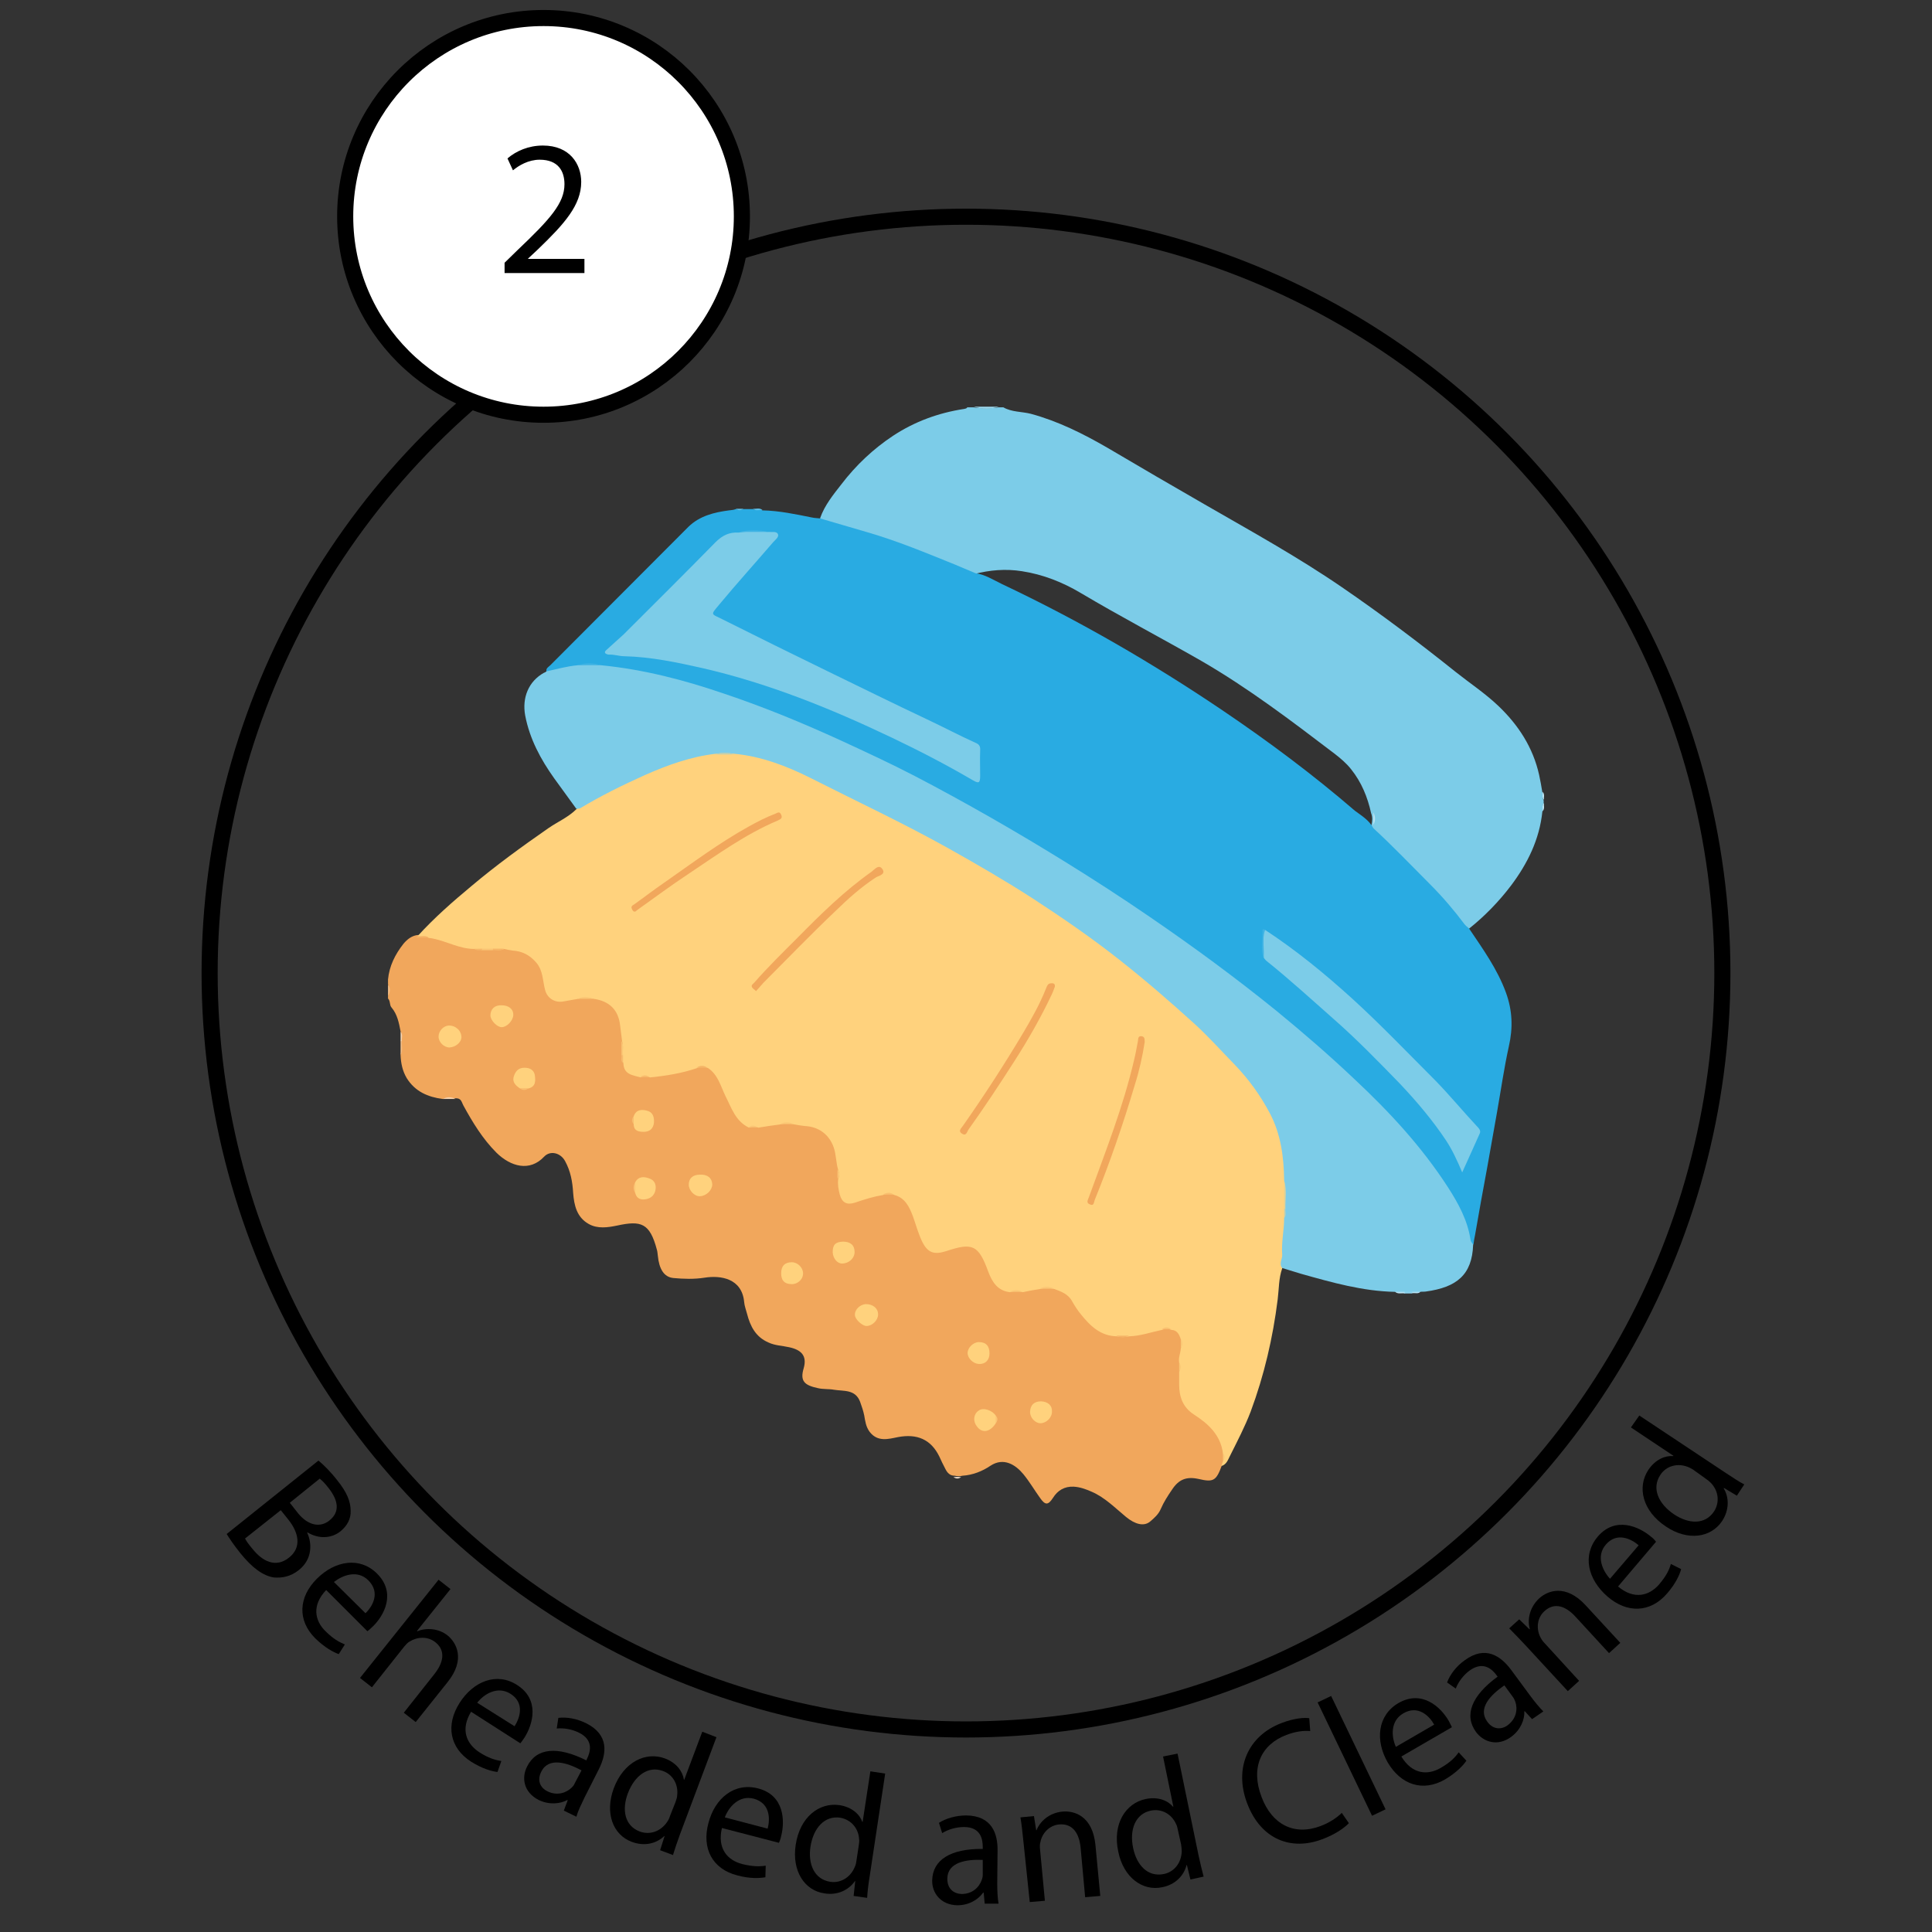 <?xml version="1.0" encoding="utf-8"?>
<!-- Generator: Adobe Illustrator 27.2.0, SVG Export Plug-In . SVG Version: 6.00 Build 0)  -->
<svg version="1.1" id="Layer_1" xmlns="http://www.w3.org/2000/svg" xmlns:xlink="http://www.w3.org/1999/xlink" x="0px" y="0px"
	 viewBox="0 0 600 600" style="enable-background:new 0 0 600 600;" xml:space="preserve">
<rect x="0" y="0" width="600" height="600" fill="#333333" stroke="none"/>
<style type="text/css">
	.st0{fill:none;stroke:#000000;stroke-width:5;stroke-miterlimit:10;}
	.st1{fill:#FFFFFF;stroke:#000000;stroke-width:5;stroke-miterlimit:10;}
	.st2{enable-background:new    ;}
	.st3{fill:#F1A75C;}
	.st4{fill:#7CCCE8;}
	.st5{fill:#9DD9EE;}
	.st6{fill:#F4BD84;}
	.st7{fill:#FFD27D;}
	.st8{fill:#29ABE2;}
	.st9{fill:#F8D3AD;}
	.st10{fill:#B9E3F4;}
	.st11{fill:#B6E2F4;}
	.st12{fill:#8BD2ED;}
	.st13{fill:#BBE4F3;}
	.st14{fill:#FBE9D6;}
	.st15{fill:#FAC473;}
	.st16{fill:#FBC775;}
	.st17{fill:#F5B466;}
	.st18{fill:#F5B365;}
	.st19{fill:#FBC674;}
	.st20{fill:#F6B667;}
	.st21{fill:#F5B566;}
	.st22{fill:#F9BE6E;}
	.st23{fill:#FBC473;}
	.st24{fill:#FBC876;}
	.st25{fill:#FBC875;}
	.st26{fill:#F8BC6C;}
	.st27{fill:#F9BF6F;}
	.st28{fill:#F8BD6D;}
	.st29{fill:#F7BA6B;}
	.st30{fill:#F6B869;}
	.st31{fill:#5CBFE9;}
	.st32{fill:#5EC0E9;}
	.st33{fill:#DFD197;}
	.st34{fill:#BDCFB3;}
	.st35{fill:#BFCFB1;}
	.st36{fill:#3EB3E4;}
</style>
<g>
	<circle class="st0" cx="300" cy="302.2" r="234.9"/>
</g>
<circle class="st1" cx="168.8" cy="67.2" r="61.6"/>
<g class="st2">
	<path d="M156.7,84.8v-3.2l4.1-4c10-9.5,14.5-14.5,14.5-20.4c0-4-1.9-7.6-7.7-7.6c-3.5,0-6.5,1.8-8.3,3.3l-1.7-3.7
		c2.7-2.3,6.5-4,11-4c8.4,0,11.9,5.8,11.9,11.3c0,7.2-5.2,13-13.4,20.9l-3.1,2.9v0.1h17.5v4.4H156.7z"/>
</g>
<g>
	<path d="M98.9,453.6c1.6,1.3,3.9,3.6,5.9,6.2c2.9,3.6,4.1,6.5,4.1,9.4c0.1,2.4-1,4.6-3.2,6.4c-2.8,2.2-6.7,2.4-10.2,0.3l-0.1,0.1
		c1.5,3.2,1.7,8.2-2.6,11.6c-2.5,2-5.1,2.5-7.7,2.3c-3.4-0.5-6.8-3-10.5-7.6c-2-2.5-3.4-4.6-4.2-5.9L98.9,453.6z M76.1,477.8
		c0.4,0.8,1.2,1.9,2.3,3.2c3,3.8,7.2,6.1,11.4,2.7c4-3.2,2.9-7.8-0.2-11.7l-2.4-3L76.1,477.8z M90,466.7l2.6,3.3
		c3.1,3.8,6.9,4.5,9.7,2.2c3.4-2.7,2.7-6.3-0.2-10c-1.3-1.7-2.2-2.5-2.8-3L90,466.7z"/>
	<path d="M101.3,493.8c-4.5,4.7-3.6,9.5-0.2,12.8c2.4,2.4,4.3,3.4,6,4.1l-1.9,3c-1.7-0.6-4.3-2-7.3-4.9c-5.6-5.6-5.2-12.8,0.5-18.5
		s13.4-6.9,18.7-1.6c6,6,2.2,13-1.3,16.4c-0.7,0.7-1.3,1.2-1.7,1.5L101.3,493.8z M113.5,501c2.2-2.1,4.7-6.4,0.9-10.2
		c-3.4-3.4-8-1.6-10.7,0.5L113.5,501z"/>
	<path d="M136.2,490.6l3.7,2.9l-10.4,13l0.1,0.1c1.4-0.6,3.1-0.8,4.8-0.6c1.6,0.2,3.2,0.8,4.6,1.9c2.7,2.2,5.7,7.4,0,14.5l-9.9,12.4
		l-3.7-2.9l9.5-12c2.7-3.4,3.7-7.2,0.3-9.9c-2.4-1.9-5.6-1.7-8-0.2c-0.6,0.3-1.1,0.9-1.7,1.6l-10,12.6l-3.7-2.9L136.2,490.6z"/>
	<path d="M146.3,531.6c-3.4,5.6-1.4,10,2.6,12.6c2.8,1.8,4.9,2.4,6.8,2.7l-1.2,3.4c-1.8-0.2-4.7-1-8.2-3.2
		c-6.7-4.3-7.9-11.4-3.6-18.2c4.3-6.8,11.6-9.7,17.9-5.6c7.1,4.5,4.9,12.2,2.3,16.3c-0.5,0.8-1,1.4-1.3,1.8L146.3,531.6z
		 M159.8,536.1c1.7-2.6,3.2-7.3-1.3-10.1c-4-2.5-8.2,0.1-10.3,2.8L159.8,536.1z"/>
	<path d="M175.1,562.3l1.2-3.2l-0.1-0.1c-2.2,1.2-5.6,1.6-8.9,0c-4.7-2.4-5.4-6.9-3.6-10.4c2.9-5.8,9.4-6.4,18.4-1.9l0.2-0.5
		c1-2,2.2-5.8-2.5-8.1c-2.2-1.1-4.7-1.5-6.9-1.3l0.5-3.3c2.6-0.3,5.7,0.2,8.7,1.7c7.1,3.6,6.3,9.4,3.9,14.2l-4.5,8.9
		c-1,2.1-2,4.1-2.5,5.9L175.1,562.3z M180.6,549.8c-4.5-2.4-10.2-4.2-12.5,0.4c-1.4,2.8-0.3,5,1.9,6.1c3,1.5,5.9,0.5,7.6-1.2
		c0.4-0.4,0.7-0.8,0.9-1.3L180.6,549.8z"/>
	<path d="M222.5,539.5l-11.3,30.1c-0.8,2.2-1.7,4.8-2.2,6.5l-4-1.5l1.4-4.4h-0.1c-2.4,2.3-6.1,3.3-10.1,1.8c-5.9-2.2-8.4-9-5.6-16.6
		c3.1-8.3,10-11.5,15.9-9.3c3.7,1.4,5.5,4.1,5.9,6.6h0.1l5.6-14.9L222.5,539.5z M209.8,559.6c0.2-0.6,0.5-1.4,0.5-2
		c0.4-3.1-1.1-6.4-4.4-7.6c-4.6-1.7-8.8,1.4-10.9,6.9c-1.9,5-1.1,10.1,3.7,11.9c3,1.1,6.4,0.1,8.5-3c0.4-0.6,0.7-1.2,0.9-1.9
		L209.8,559.6z"/>
	<path d="M224.2,567.7c-1.5,6.4,1.7,10,6.3,11.2c3.3,0.8,5.4,0.8,7.3,0.5l-0.1,3.6c-1.8,0.3-4.8,0.5-8.8-0.6c-7.7-2-11-8.4-8.9-16.2
		c2-7.8,8.1-12.7,15.4-10.8c8.2,2.1,8.4,10.1,7.2,14.8c-0.2,1-0.5,1.7-0.7,2.1L224.2,567.7z M238.4,567.9c0.8-3,0.8-7.9-4.3-9.3
		c-4.6-1.2-7.8,2.6-9,5.8L238.4,567.9z"/>
	<path d="M274.9,550.8l-4.8,31.8c-0.4,2.3-0.7,5-0.8,6.8l-4.2-0.6l0.5-4.6h-0.1c-1.9,2.7-5.3,4.5-9.5,3.8c-6.2-0.9-10.1-7-8.9-15
		c1.3-8.8,7.4-13.3,13.6-12.4c3.9,0.6,6.3,2.9,7.1,5.2h0.1l2.4-15.7L274.9,550.8z M266.7,573.1c0.1-0.6,0.2-1.4,0.1-2
		c-0.2-3.2-2.4-6-5.9-6.6c-4.8-0.7-8.3,3.2-9.2,9c-0.8,5.3,1.1,10.1,6.1,10.9c3.1,0.5,6.3-1.2,7.7-4.7c0.3-0.6,0.4-1.3,0.5-2
		L266.7,573.1z"/>
	<path d="M305.8,591.2l-0.3-3.4h-0.2c-1.5,2.1-4.3,3.9-8,3.9c-5.2-0.1-7.9-3.9-7.8-7.7c0.1-6.4,5.7-9.9,15.7-9.8v-0.6
		c0-2.2-0.5-6.2-5.8-6.2c-2.4,0-4.9,0.7-6.8,1.9l-1-3.2c2.2-1.4,5.3-2.3,8.5-2.3c7.9,0.1,9.8,5.6,9.7,11l-0.1,10
		c0,2.3,0.1,4.6,0.4,6.4L305.8,591.2z M305.2,577.6c-5.1-0.2-11,0.7-11,5.9c0,3.1,2,4.6,4.4,4.7c3.4,0,5.5-2.1,6.3-4.4
		c0.2-0.5,0.3-1,0.3-1.5L305.2,577.6z"/>
	<path d="M317.8,571.6c-0.3-2.7-0.5-5-0.9-7.2l4.2-0.4l0.7,4.4h0.1c1-2.6,3.8-5.4,8.1-5.8c3.6-0.3,9.3,1.3,10.2,10.4l1.5,15.8
		l-4.7,0.4l-1.4-15.3c-0.4-4.3-2.3-7.7-6.7-7.3c-3.1,0.3-5.3,2.8-5.8,5.5c-0.2,0.6-0.2,1.5-0.1,2.3l1.5,15.9l-4.7,0.4L317.8,571.6z"
		/>
	<path d="M365.7,544.6l6.5,31.5c0.5,2.3,1.1,4.9,1.6,6.7l-4.1,0.9l-1.1-4.5h-0.1c-0.8,3.2-3.4,6.1-7.6,6.9c-6.1,1.3-12-3.1-13.6-11
		c-1.9-8.7,2.3-15.1,8.5-16.4c3.9-0.8,6.9,0.5,8.5,2.4h0.1l-3.2-15.6L365.7,544.6z M365.8,568.3c-0.1-0.6-0.3-1.4-0.6-1.9
		c-1.3-2.9-4.3-4.8-7.8-4.1c-4.8,1-6.7,5.9-5.5,11.6c1.1,5.3,4.5,9.1,9.5,8.1c3.1-0.6,5.5-3.3,5.6-7.1c0-0.7-0.1-1.3-0.2-2.1
		L365.8,568.3z"/>
	<path d="M418.9,566.2c-1.3,1.4-4.2,3.5-8.3,5c-9.5,3.6-19,0.2-23.3-11.2c-4.1-10.8,0.2-20.9,10.7-24.9c4.2-1.6,7.2-1.7,8.6-1.5
		l0.3,4c-2-0.2-4.5,0.1-7.4,1.2c-7.9,3-11.2,10.2-7.7,19.3c3.2,8.5,10.1,12.1,18.3,9c2.7-1,5.1-2.6,6.6-4.1L418.9,566.2z"/>
	<path d="M409.2,528.7l4.2-2l16.9,35.2l-4.2,2L409.2,528.7z"/>
	<path d="M435.2,545.5c3.4,5.6,8.2,5.9,12.3,3.5c2.9-1.7,4.4-3.2,5.5-4.8l2.4,2.6c-1,1.5-3.1,3.7-6.6,5.8c-6.9,4-13.7,1.7-17.8-5.2
		c-4-6.9-3.2-14.7,3.3-18.5c7.3-4.2,13.1,1.2,15.6,5.5c0.5,0.9,0.8,1.6,1,2L435.2,545.5z M445.4,535.6c-1.5-2.7-5-6.2-9.6-3.5
		c-4.1,2.4-3.7,7.3-2.3,10.4L445.4,535.6z"/>
	<path d="M475.8,533.9l-2.3-2.5l-0.1,0.1c0.1,2.5-1.1,5.7-4.1,7.9c-4.2,3.1-8.6,1.6-10.9-1.5c-3.8-5.2-1.4-11.3,6.7-17.2l-0.3-0.4
		c-1.3-1.8-4.1-4.6-8.4-1.5c-1.9,1.4-3.5,3.5-4.3,5.6l-2.7-1.9c0.9-2.4,2.8-5,5.5-6.9c6.4-4.7,11.2-1.3,14.4,3l5.9,8
		c1.4,1.9,2.8,3.6,4.1,4.9L475.8,533.9z M467.2,523.4c-4.2,2.9-8.4,7.1-5.3,11.3c1.8,2.5,4.4,2.5,6.3,1.1c2.7-2,3.2-5,2.4-7.3
		c-0.2-0.5-0.4-1-0.7-1.4L467.2,523.4z"/>
	<path d="M473.7,510.9c-1.9-2-3.4-3.6-5-5.2l3.1-2.8l3.2,3.1l0.1-0.1c-0.8-2.7-0.2-6.6,2.9-9.5c2.6-2.4,8.2-4.6,14.4,2.1l10.8,11.7
		l-3.5,3.2l-10.4-11.3c-2.9-3.2-6.5-4.7-9.7-1.7c-2.3,2.1-2.5,5.4-1.3,7.9c0.3,0.6,0.7,1.3,1.3,1.9l10.8,11.8l-3.5,3.2L473.7,510.9z
		"/>
	<path d="M502.5,492.7c5,4.2,9.7,2.9,12.8-0.7c2.2-2.6,3.1-4.5,3.6-6.3l3.2,1.6c-0.5,1.8-1.7,4.5-4.4,7.6c-5.2,6-12.4,6.2-18.5,0.9
		s-7.9-12.8-3-18.6c5.5-6.4,12.8-3.1,16.5,0c0.8,0.6,1.3,1.2,1.6,1.6L502.5,492.7z M508.9,479.9c-2.3-2-6.8-4.2-10.2-0.2
		c-3.1,3.6-1,8.1,1.3,10.6L508.9,479.9z"/>
	<path d="M509.1,439.6l26.8,17.8c2,1.3,4.2,2.8,5.8,3.6l-2.3,3.5l-4-2.4l-0.1,0.1c1.7,2.8,1.8,6.7-0.5,10.2
		c-3.5,5.2-10.7,6.2-17.4,1.7c-7.4-4.9-9-12.3-5.5-17.6c2.2-3.3,5.3-4.5,7.7-4.3l0.1-0.1l-13.2-8.8L509.1,439.6z M525.8,456.4
		c-0.5-0.3-1.2-0.7-1.8-0.9c-2.9-1.1-6.5-0.4-8.4,2.6c-2.7,4.1-0.6,8.9,4.3,12.2c4.5,3,9.6,3.3,12.4-0.9c1.7-2.6,1.6-6.2-1-8.9
		c-0.5-0.5-1-0.9-1.6-1.3L525.8,456.4z"/>
</g>
<g>
	<path class="st3" d="M137.5,341.3c-4.6-0.6-8.6-2.3-11.2-6.5c-1.3-2.2-1.8-4.6-1.9-7.1c0.4-1.4,0.1-2.8,0.2-4.3
		c-0.1-1,0.2-2.1-0.2-3.1c-0.5-2.6-1-5.3-2.8-7.4c-0.7-0.8-0.3-2-1.1-2.8c0-0.3,0-0.6,0-1c0.4-1.1,0.4-2.3,0-3.4c0-0.5,0-1,0-1.5
		c0.4-4.2,2.2-7.8,4.8-11.1c1.1-1.3,2.4-2.4,4.2-2.7c1.2-0.1,2.4,0,3.6,0c3.5,0.4,6.7,2,10,2.8c1.3,0.3,2.7,0.5,4,0.8
		c0.9,0.3,1.8,0.3,2.7,0.3c1.1,0,2.1,0,3.2,0c1.2,0,2.3,0.1,3.5-0.2c2.1,0.1,4.2,0.2,6.2,1.1c3.2,1.4,5.2,3.7,6.2,7
		c0.3,1,0.4,2.1,0.6,3.1c0.8,4.2,2.3,5.3,6.6,4.6c1.2-0.2,2.4-0.5,3.6-0.6c1.5,0,3,0,4.5,0c6.2,1.2,8.4,3.6,9,9.8
		c0.1,1.4,0.4,2.7,0.5,4.1c0,1.3,0,2.7,0,4c0,0.9-0.1,1.7,0.2,2.6c0.5,3,2.9,3.5,5.3,3.9c0.9,0,1.7,0,2.6-0.1
		c4.9-0.4,9.7-1.5,14.5-2.8c1-0.1,2.1-0.1,3.1,0c2,0.5,2.9,2.1,3.8,3.8c1.7,3,2.8,6.3,4.5,9.4c1.2,2.2,2.5,4.4,5.1,5.2
		c0.9,0.1,1.7,0.1,2.6-0.1c2.3-0.4,4.5-0.6,6.8-0.9c1.4,0,2.7,0,4.1,0c1.8,0.2,3.5,0.3,5.3,0.7c4,0.9,6.7,3.3,7.9,7.4
		c0.7,2.2,0.8,4.4,1.2,6.7c0.1,0.9,0,1.8,0.1,2.8c-0.1,1.5,0,3.1,0.5,4.5c0.8,2.4,1.8,2.9,4.2,2.2c2.9-0.9,5.8-1.9,8.9-2.3
		c1,0,2.1,0,3.1,0c2.7,0.4,4.2,2.2,5.5,4.4c1.3,2.3,1.9,4.8,2.8,7.3c0.4,1.2,0.8,2.5,1.6,3.5c1.9,2.7,3.2,3.2,6.4,2.2
		c1.5-0.5,3.1-1,4.7-1.2c3.4-0.5,5.5,0.6,7.3,3.6c1.1,1.9,1.6,4.1,2.6,6c1.2,2.4,2.9,4.1,5.7,4.3c1.2,0,2.3,0,3.5,0
		c1.8-0.2,3.7-0.6,5.5-0.9c1.3,0,2.6-0.1,4,0c3,0.6,5.3,2.1,7,4.8c1.2,1.8,2.4,3.7,3.9,5.3c2.5,2.6,5.4,4.4,9.1,4.7
		c1.3,0.4,2.7,0.3,4-0.1c3.4-0.5,6.7-1.5,10-2.1c1-0.1,1.9-0.1,2.9,0c2.1,0.3,3.2,1.6,3.5,3.6c0.2,1,0.1,1.9,0.1,2.9
		c-0.1,1.5-0.6,2.9-0.5,4.4c0,0.9,0,1.8,0,2.7c0,2.2-0.3,4.4,0.2,6.5c0.6,2.5,1.7,4.7,3.9,6.2c1.3,0.9,2.5,1.7,3.7,2.7
		c3.2,2.6,5.2,5.9,5.7,10.1c0.1,0.8,0.1,1.6-0.1,2.3c-0.1,0.7-0.4,1.2-1,1.6c-1.8,4.9-2.6,5.4-7.3,4.3c-3.7-0.8-6.1,0.1-8.2,3.3
		c-1.3,1.9-2.6,3.9-3.5,6c-0.7,1.7-2.1,2.9-3.4,4c-1.9,1.5-4.6,0.8-7.4-1.5c-3.4-2.8-6.5-6-10.6-7.8c-1.8-0.8-3.7-1.5-5.7-1.6
		c-2.8-0.1-4.9,1.1-6.4,3.5c-1.5,2.3-2.4,2.3-4,0c-1.8-2.5-3.3-5.1-5.2-7.4c-2.4-2.9-6.1-5.3-10.2-2.6c-2.5,1.7-5.5,2.9-8.7,3.1
		c-0.8,0.2-1.6,0.2-2.4,0c-1.5,0-2.3-0.9-2.9-2.1c-0.7-1.3-1.3-2.6-1.9-3.9c-2.6-5.3-6.9-7.1-12.8-6c-3,0.6-6.3,1.6-8.8-1.6
		c-1.2-1.6-1.4-3.4-1.7-5.1c-0.3-1.5-0.8-2.9-1.3-4.3c-1.5-3.9-5.1-3.2-8.1-3.7c-1.6-0.3-3.3-0.1-5-0.5c-4.2-0.9-5.6-2.2-4.4-6.2
		c1.1-3.9-0.8-5.7-4.5-6.5c-2.2-0.5-4.4-0.5-6.5-1.5c-3.9-1.7-5.6-5-6.6-8.9c-0.3-1.2-0.8-2.4-0.9-3.7c-0.7-7.3-7.3-8.3-12.3-7.5
		c-3.2,0.5-6.5,0.4-9.7,0.1c-2.9-0.3-4.4-2.8-4.8-6.9c-0.1-0.6-0.1-1.3-0.3-1.9c-2.2-8.3-4.9-9.1-12.3-7.5c-2.9,0.6-6.1,1.1-8.9-0.5
		c-3.7-2.1-4.5-5.8-4.8-9.6c-0.2-3.5-0.8-6.8-2.5-9.9c-1.4-2.6-4.6-3.4-6.5-1.4c-4.5,4.8-10.4,3.1-14.8-1.2
		c-4.3-4.3-7.4-9.4-10.3-14.7c-0.5-0.9-0.6-2.1-2-2.2C140.1,341,138.8,341,137.5,341.3z"/>
	<path class="st4" d="M254.7,160.9c1.4-4,4.1-7.3,6.6-10.5c4.5-5.9,9.9-11,16.1-15.1c6.7-4.4,14.1-7.1,22-8.3c0.4-0.1,0.8-0.1,1-0.5
		c0.6,0,1.3,0,1.9,0c2.6,0.4,5.2,0.4,7.8,0c0.5,0,1,0,1.5,0c2.6,1.5,5.7,1.3,8.5,2c8.5,2.3,16.3,6.2,23.9,10.6
		c10,5.9,20.1,11.8,30.2,17.6c14.4,8.3,28.9,16.3,42.6,25.7c12.1,8.3,23.8,17.1,35.3,26.3c4.4,3.5,9.1,6.6,13.2,10.5
		c6.2,5.9,10.8,12.9,12.7,21.5c0.4,1.8,0.7,3.6,1,5.4c0.5,0.8-0.1,1.7,0.4,2.5c0,0.3,0,0.6,0,0.9c-0.5,0.8,0.1,1.7-0.4,2.5
		c-0.9,8.7-4.6,16.2-9.8,23.1c-3.8,5-8.2,9.5-13.1,13.4c-1.2,0.3-1.5-0.7-2.1-1.3c-4.3-5.6-9-10.8-14.1-15.7
		c-4.4-4.3-8.5-8.8-13.2-12.9c-0.4-0.3-0.7-0.7-0.8-1.2c-0.1-0.4-0.1-0.7,0-1.1c0.3-1.3,0.4-2.5-0.1-3.8c-1.1-5-3-9.6-6.2-13.6
		c-1.5-1.9-3.3-3.4-5.1-4.8c-13.4-10.2-26.8-20.4-41.5-28.9c-12.4-7.1-25-13.7-37.3-21c-5.7-3.4-11.8-5.8-18.3-6.8
		c-5-0.8-10-0.4-14.9,0.9c-1.5,0-2.7-0.9-4.1-1.5c-13.6-5.7-27.3-11-41.7-14.5C256.1,162.1,254.9,162.2,254.7,160.9z"/>
	<path class="st5" d="M310.2,126.3c-2.6,0.8-5.2,0.8-7.8,0C305,126.3,307.6,126.3,310.2,126.3z"/>
	<path class="st6" d="M120.5,305.8c0.8,1.1,0.8,2.3,0,3.4C120.5,308.1,120.5,307,120.5,305.8z"/>
	<path class="st7" d="M129.7,290.7c5.2-5.7,10.9-10.7,16.8-15.6c7.6-6.4,15.6-12.2,23.8-17.9c2.9-2,6.2-3.4,8.7-5.9
		c1.6-1.6,3.8-2.4,5.8-3.5c9.4-5,18.8-9.8,29.1-12.7c2.8-0.8,5.7-1.3,8.6-1.5c1.7,0,3.4,0,5.1,0c7,0.6,13.7,2.7,20,5.7
		c17.3,8.2,34.6,16.7,51.3,26.1c15.9,8.9,31.1,18.6,45.6,29.6c9.6,7.2,18.7,15,27.4,23.2c5.2,4.9,10.1,10.1,14.8,15.4
		c8.6,9.6,13,20.8,12.7,33.7c0,2.7,0,5.4,0,8.1c0,1,0,2,0,3c-0.4,5.2-0.2,10.4-1.2,15.5c-1.1,3.1-1,6.4-1.4,9.6
		c-1.5,12-4.2,23.6-8.4,34.9c-1.8,4.7-4.1,9.1-6.3,13.5c-0.7,1.3-1.1,2.9-2.8,3.4c0.2-0.5,0.3-1,0.5-1.5c0.4-0.8,0.4-1.6,0-2.4
		c-0.7-5.7-4.5-9.2-9-12.1c-3.4-2.2-4.6-5.4-4.6-9.3c0-1.3,0-2.6,0-3.9c0.4-1,0.4-1.9,0-2.9c-0.3-1.5,0.4-2.9,0.5-4.4
		c0.4-1,0.4-1.9,0-2.9c-0.5-1.5-1.1-2.8-2.9-2.9c-1-0.4-2-0.4-2.9,0c-3.4,0.7-6.7,1.9-10.2,2c-1.3,0.3-2.6,0.3-3.9,0
		c-5-0.1-8.2-3.2-11.1-6.8c-1-1.2-1.9-2.6-2.7-4c-1.2-2.3-3.4-3.1-5.6-3.9c-1.5-0.4-2.9-0.4-4.4,0c-1.8,0.3-3.6,0.6-5.4,1
		c-1.3-0.4-2.6-0.4-3.9,0c-3.9-0.4-5.6-3.2-6.8-6.4c-3-8.2-4.8-9.1-12.9-6.4c-4,1.3-6,0.6-7.8-3.3c-1.1-2.4-1.8-5-2.7-7.5
		c-1.1-2.9-2.4-5.7-5.8-6.6c-1.1-0.4-2.3-0.4-3.4,0c-3,0.5-5.9,1.4-8.8,2.4c-2.5,0.8-4,0-4.7-2.5c-0.4-1.6-0.7-3.1-0.5-4.8
		c0.4-1,0.4-1.9,0-2.9c-0.7-2.3-0.6-4.7-1.4-7c-1.4-4-4.7-6.4-8.9-6.6c-1.1-0.1-2.2-0.3-3.3-0.5c-1.5-0.4-2.9-0.4-4.4,0
		c-2.3,0.3-4.5,0.6-6.8,1c-1-0.4-1.9-0.4-2.9,0c-4.2-2-5.4-6.1-7.3-9.8c-1.5-3.1-2.3-6.6-5.4-8.7c-1.1-0.4-2.3-0.4-3.4,0
		c-4.7,1.6-9.6,2.4-14.6,2.9c-1-0.4-2-0.4-2.9,0c-2.4-0.7-5.3-0.8-5.4-4.4c-0.4-0.8-0.1-1.6-0.2-2.4c-0.1-1.5,0.3-3-0.2-4.4
		c-0.2-1.6-0.4-3.2-0.6-4.8c-0.5-4.9-3.3-7.7-8.2-8.4c-1.6-0.4-3.2-0.4-4.9,0c-1.5,0.3-3,0.5-4.5,0.8c-2.6,0.5-5-0.9-5.7-3.5
		c-0.8-2.9-0.6-6.1-2.8-8.6c-2-2.3-4.3-3.5-7.3-3.7c-0.9-0.1-1.7-0.3-2.6-0.5c-1.1,0.5-2.2,0.1-3.4,0.2c-1.1,0-2.3,0-3.4,0
		c-0.8-0.1-1.7,0.2-2.5-0.2c-4.5,0-8.4-2.3-12.7-3.2c-0.5-0.1-0.9-0.2-1.4-0.2C132,290.6,130.7,291.4,129.7,290.7z"/>
	<path class="st8" d="M426.5,257.2c6.1,5.6,11.8,11.6,17.6,17.4c3.9,3.9,7.4,8,10.7,12.4c0.4,0.5,0.9,0.9,1.4,1.3
		c4.3,6.4,8.8,12.6,11.5,20c2,5.5,2.2,10.9,0.9,16.6c-1.5,6.8-2.5,13.8-3.7,20.6c-1,5.6-2,11.3-3,16.9c-1.3,7-2.6,14.1-3.8,21.1
		c-0.2,1-0.4,2-0.5,3c-1.1,0-1.3-0.9-1.4-1.6c-1.6-8.2-6.1-15-10.8-21.6c-6.7-9.2-14.3-17.6-22.5-25.4c-17.6-16.9-36.8-32-56.7-46.1
		c-19.2-13.6-39-26.1-59.5-37.8c-23.6-13.5-47.9-25.5-73.4-35c-13.3-4.9-26.8-9.2-41-11.1c-2-0.3-4.1-0.2-6-0.9
		c-2.3-0.3-4.6-0.4-6.9,0.1c-2.6,0.8-5.4,0.8-7.9,1.7c-0.6,0.2-1.3,0.2-1.8-0.3c-0.2-1,0.7-1.4,1.2-1.9c14.3-14.3,28.6-28.7,42.9-43
		c3.5-3.4,8-4.5,12.6-5.1c0.7-0.1,1.4-0.1,2.1-0.4c0.8,0.3,1.6,0.3,2.4,0c1,0,1.9,0,2.9,0c0.9,0.5,2-0.1,3,0.4
		c5.2,0.1,10.3,1.2,15.3,2.2c0.9,0.2,1.7,0.2,2.6,0.3c4.9,1.4,9.8,2.9,14.7,4.3c9.3,2.7,18.2,6.4,27.1,10c2.1,0.9,4.3,1.8,6.4,2.7
		c3,0.4,5.6,2.1,8.3,3.4c23.9,11.3,46.7,24.5,68.6,39.3c14.2,9.6,28,19.9,41,31.1C422.8,253.3,425.2,254.7,426.5,257.2z"/>
	<path class="st4" d="M169.7,208.5c3.2-0.7,6.4-1.6,9.7-1.9c2.4-0.3,4.9-0.3,7.3,0c13.2,1.3,25.9,4.6,38.4,8.9
		c12.2,4.1,24.1,9,35.9,14.4c7.8,3.6,15.6,7.2,23.1,11.1c15.9,8.3,31.4,17.2,46.6,26.6c8.9,5.5,17.7,11.2,26.3,17.1
		c13.6,9.3,26.8,19,39.5,29.3c8.3,6.8,16.4,13.8,24.2,21.2c10.8,10.1,20.8,20.9,28.9,33.4c3.3,5.1,6.2,10.4,7.1,16.5
		c0.1,0.5,0.5,1,0.8,1.4c-0.3,9.5-5.2,13.3-14.7,14.6c-0.6,0.1-1.1,0-1.7,0.1c-0.8,0.4-1.6,0.1-2.5,0.2c-0.8,0-1.7,0-2.5,0
		c-1-0.1-2,0.2-2.9-0.2c-10-0.2-19.5-2.9-29.1-5.6c-2-0.6-4-1.2-5.9-1.8c-1.1-1.4,0.1-2.8,0-4.2c-0.3-3.8,0.6-7.5,0.6-11.3
		c0.4-1.1,0.1-2.2,0.2-3.3c-0.1-2.8,0.3-5.7-0.2-8.5c-0.1-7.2-1-14.2-4.4-20.7c-2.9-5.5-6.5-10.5-10.8-15
		c-4.2-4.3-8.2-8.8-12.7-12.9c-7.5-6.8-15.1-13.4-23.1-19.7c-8.6-6.8-17.6-13-26.8-19c-8.5-5.5-17.3-10.6-26.2-15.6
		c-14.1-7.9-28.7-14.7-43.1-22c-7.4-3.7-15.2-6.7-23.6-7.5c-2-0.3-3.9-0.3-5.9,0c-7.7,0.9-14.9,3.5-21.9,6.6
		c-6.9,3.1-13.6,6.4-20.1,10.3c-0.3,0.2-0.8,0.1-1.2,0.2c-2.3-3.2-4.6-6.3-6.9-9.5c-4.2-5.9-7.6-12.2-9-19.5c-1-5.5,1-10.6,5.9-13.3
		C169.2,208.9,169.4,208.7,169.7,208.5z"/>
	<path class="st6" d="M124.8,323.3c-0.1,1.5,0.4,3-0.4,4.4c0-1.4,0-2.9,0-4.3C124.5,323.1,124.7,323.1,124.8,323.3z"/>
	<path class="st9" d="M137.5,341.3c1.3-0.7,2.6-0.7,4,0C140.1,341.3,138.8,341.3,137.5,341.3z"/>
	<path class="st10" d="M433.3,401.2c1,0,2,0,2.9,0c0.2,0.1,0.2,0.2,0.2,0.3c0,0.1-0.1,0.2-0.1,0.2
		C435.2,401.5,434.2,402,433.3,401.2z"/>
	<path class="st9" d="M124.8,323.3c-0.1,0-0.3,0-0.4,0.1c0-1,0-2,0-3C125.2,321.3,124.7,322.3,124.8,323.3z"/>
	<path class="st11" d="M438.6,401.2c0.8,0,1.6,0,2.5,0c-0.7,0.7-1.6,0.3-2.5,0.4c-0.2-0.1-0.2-0.2-0.1-0.3
		C438.5,401.2,438.6,401.2,438.6,401.2z"/>
	<path class="st12" d="M438.6,401.2c0,0.2,0,0.3,0,0.5c-0.8,0-1.6,0-2.4,0c0-0.2,0-0.3,0-0.5C437,401.2,437.8,401.2,438.6,401.2z"/>
	<path class="st13" d="M479.1,251.9c0-0.8-0.3-1.8,0.4-2.5C479.4,250.2,479.8,251.1,479.1,251.9z"/>
	<path class="st13" d="M479.5,248.4c-0.7-0.7-0.4-1.6-0.4-2.5C479.8,246.7,479.4,247.6,479.5,248.4z"/>
	<path class="st14" d="M296.1,458.7c0.8,0,1.6,0,2.4,0C297.7,459.3,296.9,459.3,296.1,458.7z"/>
	<path class="st7" d="M221.2,367.8c0,1.8-1.8,3.6-3.8,3.7c-1.7,0.1-3.5-1.8-3.5-3.6c0-2,1.3-3.1,3.5-3.1
		C219.7,364.7,221.1,365.8,221.2,367.8z"/>
	<path class="st7" d="M242.6,395.4c0-2.2,1.1-3.4,3.3-3.4c1.8,0,3.4,1.6,3.5,3.3c0.1,1.9-1.6,3.6-3.7,3.5
		C243.6,398.7,242.6,397.7,242.6,395.4z"/>
	<path class="st7" d="M258.6,388.9c0-2.3,0.8-3.2,3.2-3.3c2.3,0,3.6,1.1,3.6,3.2c0,2-1.8,3.6-3.9,3.6
		C260,392.4,258.7,390.8,258.6,388.9z"/>
	<path class="st7" d="M139.6,325.3c-1.7,0-3.4-1.6-3.4-3.4c0-1.7,1.5-3.3,3.1-3.4c2.2-0.1,4,1.6,4,3.6
		C143.3,323.7,141.5,325.2,139.6,325.3z"/>
	<path class="st7" d="M272.7,408.2c0,1.8-1.8,3.6-3.6,3.6c-1.3,0-3.6-2.1-3.6-3.4c-0.1-1.7,1.6-3.3,3.4-3.4
		C271.1,405,272.7,406.3,272.7,408.2z"/>
	<path class="st7" d="M323.3,435.2c2.2,0.1,3.5,1.3,3.4,3.2c0,1.9-1.8,3.6-3.6,3.6c-1.6,0-3.3-1.8-3.2-3.6
		C320,436.3,321.2,435.2,323.3,435.2z"/>
	<path class="st7" d="M307.3,420.3c0,2.1-1.3,3.4-3.3,3.3c-1.8-0.1-3.5-1.8-3.5-3.4c0-1.7,1.8-3.4,3.5-3.4
		C306.2,416.8,307.3,418,307.3,420.3z"/>
	<path class="st7" d="M155.8,312.2c2.2,0,3.7,1.2,3.6,3.1c-0.1,1.7-2,3.7-3.6,3.7c-1.4,0-3.4-2-3.5-3.6
		C152.3,313.4,153.6,312.1,155.8,312.2z"/>
	<path class="st7" d="M196.8,346.7c0.7-2.1,2.4-2.2,4-1.8c1.9,0.4,2.4,1.9,2.3,3.7c-0.2,1.9-1.3,2.9-3.2,2.9c-1.6,0-3.1-0.3-3.1-2.4
		C196.5,348.3,196.5,347.5,196.8,346.7z"/>
	<path class="st7" d="M309.2,442.1c-1.8,2.7-4.2,3.1-5.8,0.9c-1.3-1.6-1.1-3.8,0.5-4.9c1.4-1.1,4.2-0.2,5.4,1.6
		C309.6,440.4,309.6,441.2,309.2,442.1z"/>
	<path class="st7" d="M161.3,337.9c-1.4-1-2.4-2.1-1.6-4c0.6-1.5,1.5-2.3,3.2-2.3c1.7,0,2.9,0.7,3.2,2.3c0.2,1.6,0.4,3.5-1.9,4.1
		C163.3,338.3,162.3,338.3,161.3,337.9z"/>
	<path class="st7" d="M197.3,367.1c1.1-1.9,2.8-1.7,4.4-1.1c1.5,0.5,2.1,1.8,1.9,3.3c-0.2,1.7-1.3,2.8-2.9,3.1
		c-1.5,0.3-2.9,0-3.4-1.8C197,369.4,197,368.3,197.3,367.1z"/>
	<path class="st15" d="M179.3,310.2c1.6-0.7,3.2-0.7,4.9,0C182.6,310.2,181,310.2,179.3,310.2z"/>
	<path class="st16" d="M193,323.3c0.9,1.4,0.3,2.9,0.5,4.4c-0.2,0.2-0.3,0.2-0.5,0C193,326.3,193,324.8,193,323.3z"/>
	<path class="st16" d="M322.9,400.2c1.5-0.8,2.9-0.8,4.4,0C325.8,400.2,324.3,400.2,322.9,400.2z"/>
	<path class="st16" d="M242.1,349.1c1.5-0.7,2.9-0.8,4.4,0C245,349.1,243.6,349.1,242.1,349.1z"/>
	<path class="st17" d="M129.7,290.7c1.1,0.2,2.4-0.4,3.5,0.5c-1.3,0-2.6,0-3.9,0C129.3,291.1,129.5,290.9,129.7,290.7z"/>
	<path class="st16" d="M313.6,401.2c1.3-0.7,2.6-0.7,3.9,0C316.2,401.2,314.9,401.2,313.6,401.2z"/>
	<path class="st18" d="M346.7,414.8c1.3,0,2.6,0,3.9,0C349.3,415.5,348,415.5,346.7,414.8z"/>
	<path class="st19" d="M149.7,294.6c1.1,0,2.3,0,3.4,0c0.2,0.1,0.2,0.2,0.1,0.3c-0.1,0.1-0.1,0.2-0.2,0.2c-1.1,0-2.3,0-3.4,0
		c-0.2-0.1-0.2-0.2-0.2-0.3C149.6,294.7,149.6,294.6,149.7,294.6z"/>
	<path class="st20" d="M153.1,295.1c0-0.2,0-0.3,0-0.5c1.1,0,2.3,0,3.4,0C155.4,295.6,154.2,295,153.1,295.1z"/>
	<path class="st21" d="M216.3,331.6c1.1-0.8,2.3-0.8,3.4,0C218.6,331.6,217.4,331.6,216.3,331.6z"/>
	<path class="st22" d="M274.2,371c1.1-0.7,2.3-0.8,3.4,0C276.5,371,275.3,371,274.2,371z"/>
	<path class="st23" d="M197.3,367.1c0,1.1,0,2.3,0,3.4C196.6,369.4,196.6,368.3,197.3,367.1z"/>
	<path class="st24" d="M260.1,363.2c0.7,1,0.7,1.9,0,2.9C260.1,365.2,260.1,364.2,260.1,363.2z"/>
	<path class="st19" d="M232.4,350.1c1-0.7,1.9-0.7,2.9,0C234.3,350.1,233.3,350.1,232.4,350.1z"/>
	<path class="st25" d="M366.2,423.1c0.7,1,0.7,1.9,0,2.9C366.2,425,366.2,424,366.2,423.1z"/>
	<path class="st26" d="M198.8,334.5c1-0.7,2-0.7,2.9,0C200.7,334.5,199.8,334.5,198.8,334.5z"/>
	<path class="st24" d="M366.7,415.8c0.7,1,0.7,1.9,0,2.9C366.7,417.7,366.7,416.7,366.7,415.8z"/>
	<path class="st27" d="M360.8,412.8c1-0.7,1.9-0.7,2.9,0C362.8,412.8,361.8,412.8,360.8,412.8z"/>
	<path class="st27" d="M161.3,337.9c1,0,2,0,2.9,0C163.3,338.7,162.3,338.7,161.3,337.9z"/>
	<path class="st28" d="M196.8,346.7c0,0.8,0,1.6,0,2.4C196.1,348.3,196.1,347.5,196.8,346.7z"/>
	<path class="st29" d="M193,327.7c0.2,0,0.3,0,0.5,0c0,0.8,0,1.6,0,2.4C192.6,329.5,193.1,328.5,193,327.7z"/>
	<path class="st30" d="M149.7,294.6c0,0.2,0,0.3,0,0.5c-0.8-0.1-1.7,0.3-2.4-0.5C148,294.7,148.8,294.6,149.7,294.6z"/>
	<path class="st23" d="M309.2,442.1c0-0.8,0-1.6,0-2.5C310,440.4,309.9,441.2,309.2,442.1z"/>
	<path class="st24" d="M379.8,451.3c0.7,0.8,0.7,1.6,0,2.4C379.8,452.9,379.8,452.1,379.8,451.3z"/>
	<path class="st31" d="M236.8,158.4c-1-0.1-2.1,0.4-3-0.4C234.8,158.1,235.9,157.6,236.8,158.4z"/>
	<path class="st32" d="M230.9,158c-0.8,0.6-1.6,0.6-2.4,0C229.3,158,230.1,158,230.9,158z"/>
	<path class="st13" d="M426.5,256.2c0-1.3,0-2.6,0-3.9C427.2,253.6,427.2,254.9,426.5,256.2z"/>
	<path class="st3" d="M234.8,307.8c-0.5-0.5-0.9-0.7-1.2-1.1c-0.5-0.8,0.3-1.1,0.7-1.6c4.2-4.8,8.8-9.3,13.3-13.8
		c7.3-7.4,14.6-14.6,23.1-20.6c0.9-0.7,2.3-2.5,3.4-0.7c1,1.6-1.3,2-2.1,2.5c-4.6,3-8.6,6.6-12.4,10.3c-7.7,7.3-15,14.9-22.5,22.4
		C236.3,306.1,235.6,306.9,234.8,307.8z"/>
	<path class="st3" d="M327.6,306.4c-0.3,0.8-0.6,1.7-1,2.5c-3.4,7.2-7.3,14-11.6,20.7c-4.6,7.2-9.3,14.3-14.3,21.3
		c-0.4,0.6-0.6,2-1.9,1.2c-1.3-0.8-0.4-1.6,0.2-2.4c6.6-9.4,12.9-19.1,18.8-29c2.6-4.4,5.1-8.8,7-13.6c0.3-0.7,0.5-1.5,1.3-1.7
		C327,305.3,327.7,305.3,327.6,306.4z"/>
	<path class="st3" d="M197.3,283.1c-0.6,0.1-0.8-0.3-1-0.7c-0.4-0.8-0.1-1.1,0.6-1.5c3.1-2.2,6.2-4.6,9.4-6.8
		c8.6-6,17-12.3,26.2-17.4c2.7-1.5,5.4-2.9,8.3-4c0.7-0.3,1.3-0.8,1.8,0.3c0.5,1.1-0.2,1.4-1,1.8c-10,4.2-18.8,10.6-27.8,16.6
		c-5.3,3.5-10.4,7.3-15.6,11C197.9,282.6,197.6,282.9,197.3,283.1z"/>
	<path class="st3" d="M355.5,323.6c-0.7,4.5-1.7,9-3.1,13.4c-3.6,12.1-7.7,24-12.4,35.6c-0.3,0.7-0.2,2.1-1.6,1.4
		c-1.2-0.5-0.5-1.4-0.2-2.3c5.1-14,10.6-27.9,14-42.5c0.5-2,0.8-3.9,1.2-5.9c0.1-0.7,0-1.6,1.1-1.5
		C355.7,322,355.4,322.9,355.5,323.6z"/>
	<path class="st33" d="M398.8,366.6c0.9,2.9,0.3,5.9,0.4,8.8c-0.1,0.2-0.2,0.2-0.4,0.1C398.8,372.5,398.8,369.5,398.8,366.6z"/>
	<path class="st34" d="M222.1,234.3c2-0.7,3.9-0.7,5.9,0C226,234.3,224.1,234.3,222.1,234.3z"/>
	<path class="st35" d="M398.8,375.4c0.1,0,0.3,0,0.4-0.1c-0.1,1,0.4,2.1-0.4,3C398.8,377.4,398.8,376.4,398.8,375.4z"/>
	<path class="st4" d="M238.7,165.2c1,0.1,2.5-0.3,2.9,0.7c0.4,0.9-0.9,1.8-1.5,2.5c-5.5,6.4-11.2,12.7-16.6,19.2
		c-2.9,3.5-2.8,2.9,0.8,4.7c10.8,5.4,21.7,10.8,32.6,16.1c10.3,5,20.6,10.1,31,15c5.1,2.4,10,5,15.1,7.3c1.2,0.5,1.5,1.2,1.4,2.4
		c-0.1,2.6,0,5.2,0,7.8c0,2.3-0.4,2.5-2.3,1.4c-8.2-4.8-16.7-9.2-25.3-13.3c-18.9-9-38.2-16.8-58.6-21.5c-8-1.8-16-3.5-24.3-3.7
		c-1.6,0-3.2-0.6-4.8-0.5c-0.3,0-0.9-0.2-1.1-0.4c-0.4-0.5,0.2-0.9,0.5-1.2c1.7-1.6,3.5-3.1,5.2-4.7c9.5-9.5,19.1-19,28.5-28.6
		c2.1-2.1,4.3-3.2,7.2-3C232.5,164.9,235.6,164.9,238.7,165.2z"/>
	<path class="st4" d="M392.9,288.8c9.6,6.3,18.4,13.5,26.9,21.2c9,8.2,17.3,16.9,25.9,25.5c4.5,4.6,8.6,9.6,13,14.3
		c0.6,0.6,1.2,1.3,0.9,2.1c-1.7,3.9-3.5,7.7-5.5,12.2c-1.6-3.8-3.1-7-5-9.9c-4.2-6.3-9.1-12.1-14.3-17.6
		c-6.7-6.9-13.4-13.8-20.7-20.2c-6.9-6.1-13.7-12.3-20.8-18c-0.3-0.2-0.5-0.6-0.8-0.9c-0.4-2.7-0.1-5.4-0.2-8.1
		C392.2,289,392.4,288.7,392.9,288.8z"/>
	<path class="st36" d="M392.9,288.8c-1.1,2.9-0.1,5.9-0.5,8.8c-0.9-2.8-0.3-5.8-0.3-8.6C392,288.4,392.6,288.5,392.9,288.8z"/>
	<path class="st36" d="M238.7,165.2c-3.1,0-6.2,0-9.2,0C232.5,164.5,235.6,164.5,238.7,165.2z"/>
	<path class="st36" d="M186.6,206.6c-2.4,0-4.9,0-7.3,0C181.8,205.8,184.2,205.8,186.6,206.6z"/>
</g>
</svg>
